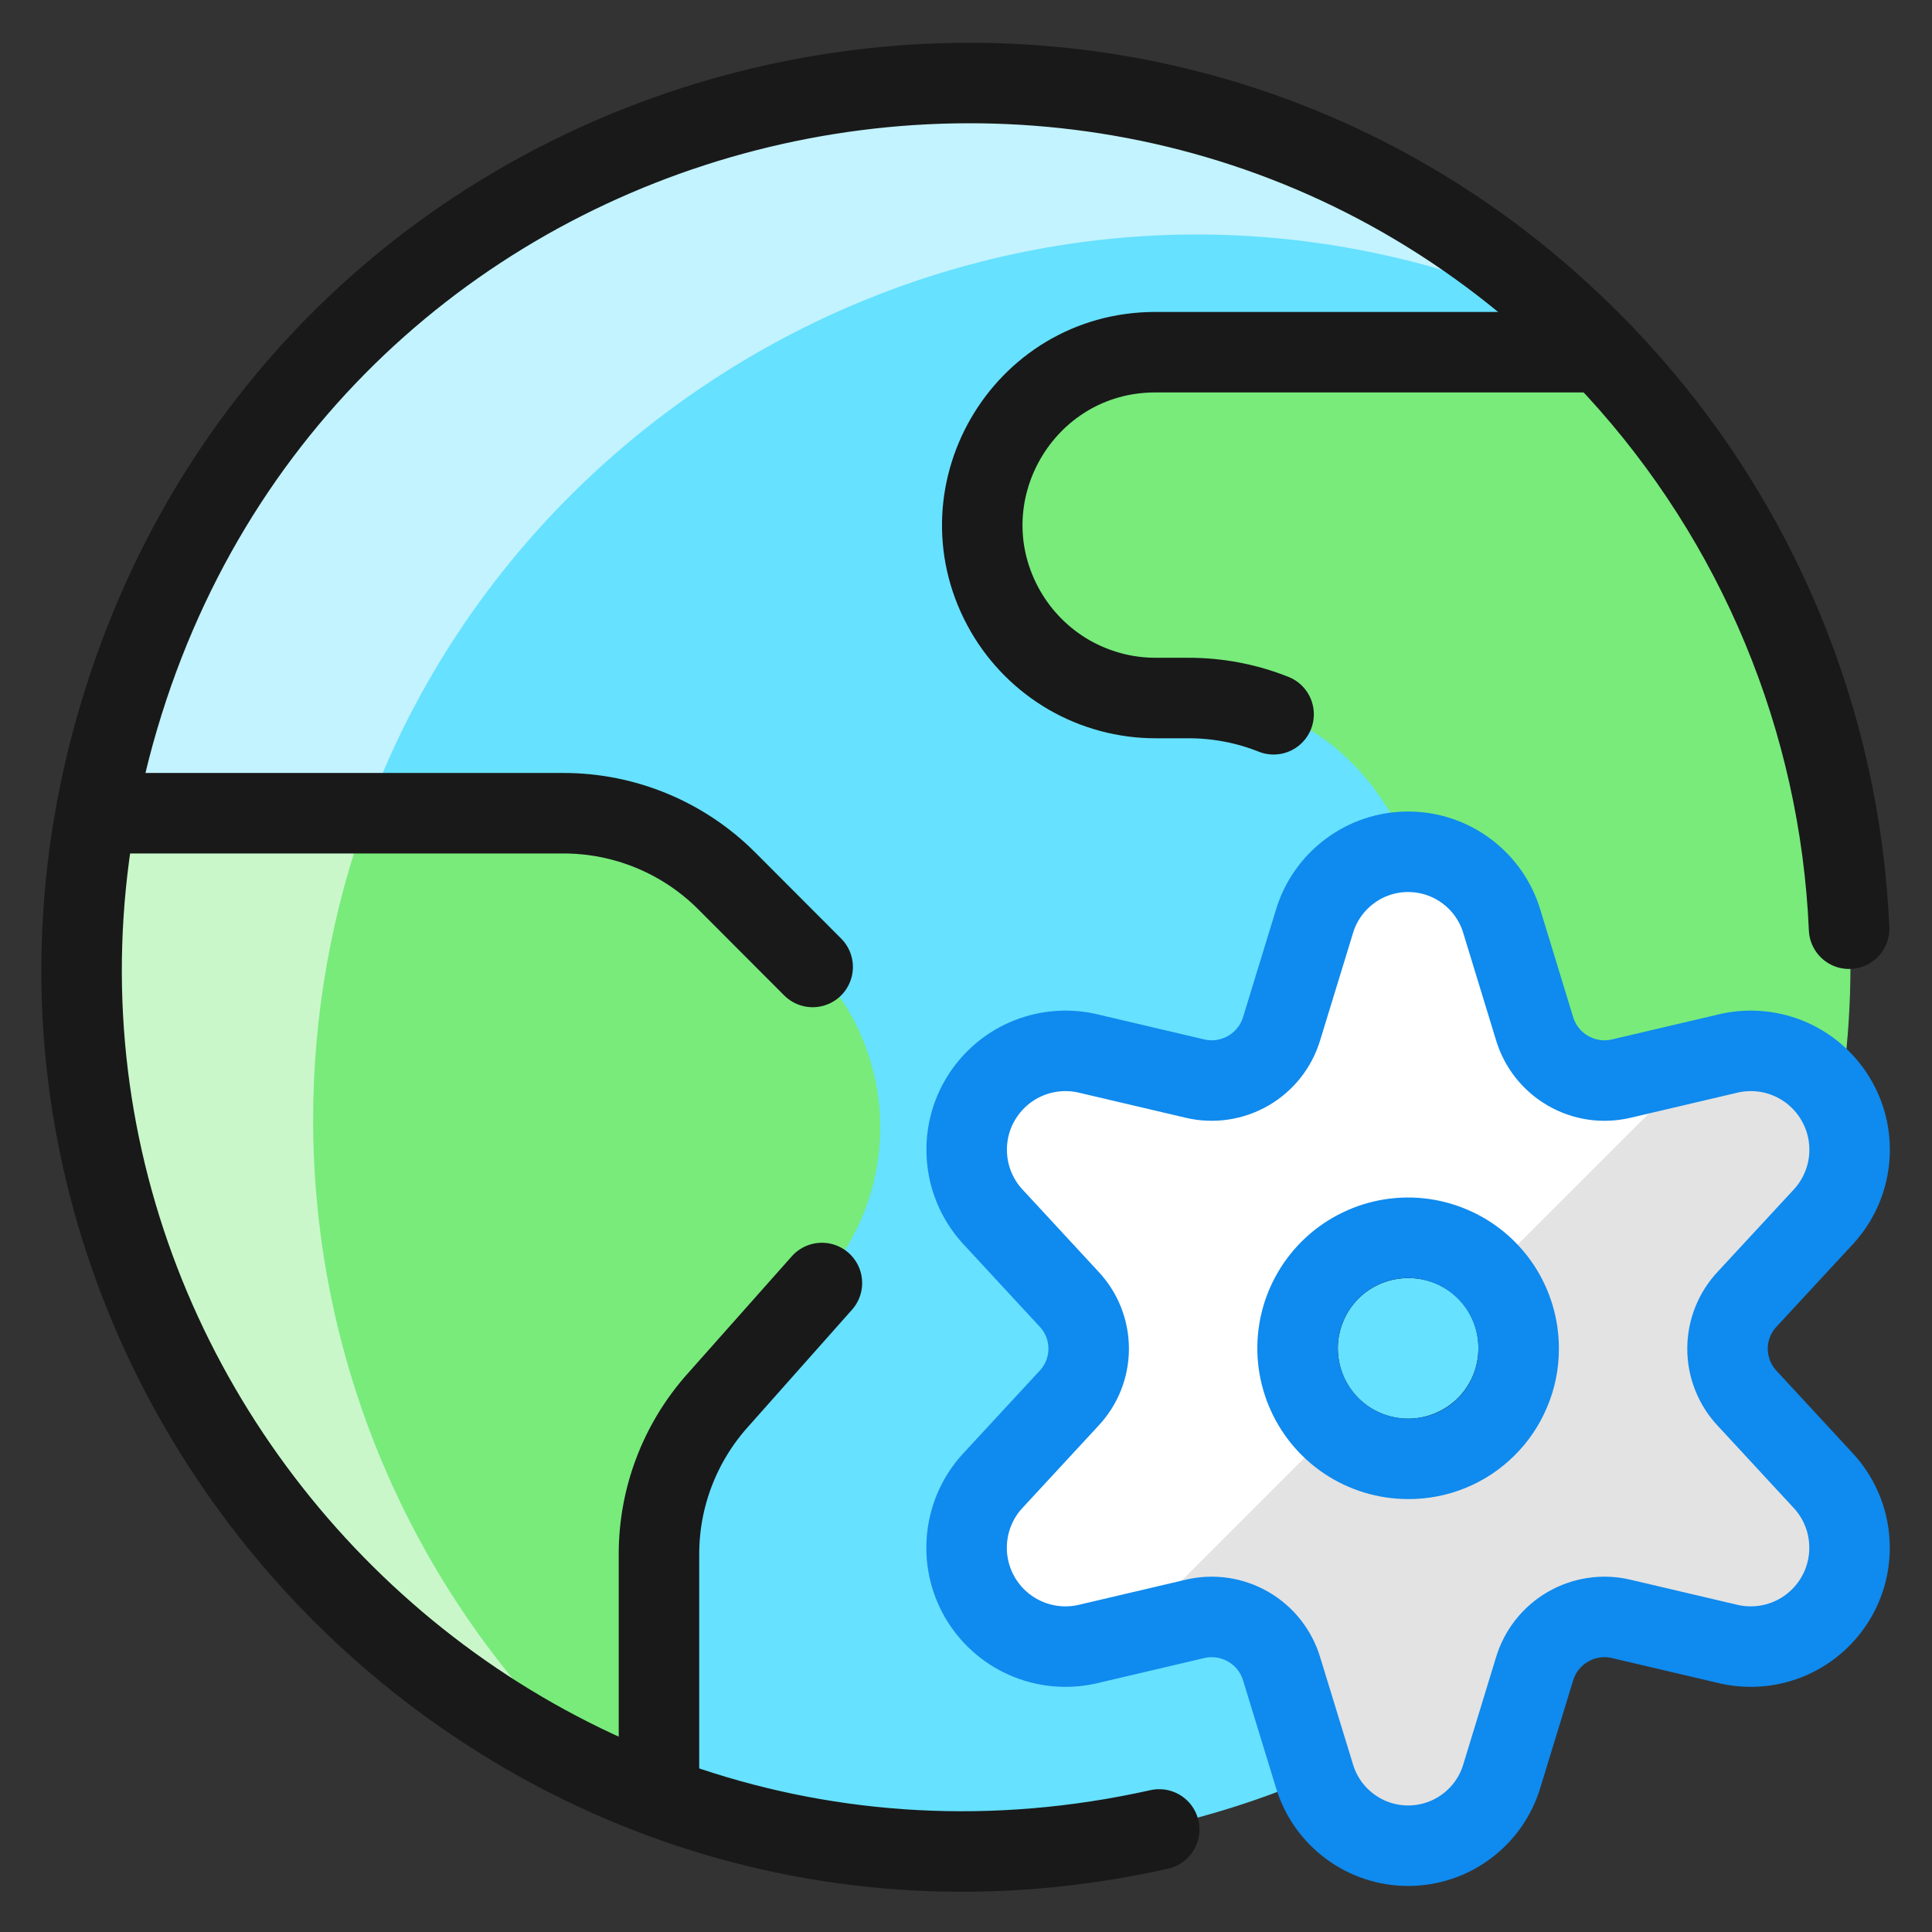 <?xml version="1.0" encoding="utf-8"?>
<svg xmlns="http://www.w3.org/2000/svg" fill="none" height="100%" overflow="visible" preserveAspectRatio="none" style="display: block;" viewBox="0 0 24 24" width="100%">
<rect x="0" y="0" width="24" height="24" fill="#333333" stroke="none"/>
<g id="Group">
<g id="Clip path group">
<mask height="24" id="mask0_0_8157" maskUnits="userSpaceOnUse" style="mask-type:luminance" width="24" x="0" y="0">
<g id="SVGXv8lpc2Y">
<path d="M0 0H24V24H0V0Z" fill="white" id="Vector"/>
</g>
</mask>
<g mask="url(#mask0_0_8157)">
<g id="Group_2">
<path d="M12.004 22.959C18.066 22.959 22.981 18.044 22.981 11.982C22.981 5.92 18.066 1.005 12.004 1.005C5.942 1.005 1.027 5.92 1.027 11.982C1.027 18.044 5.942 22.959 12.004 22.959Z" fill="#66E1FF" id="Vector_2"/>
<path d="M3.89 13.905C3.89 5.89 12.2 0.575 19.476 3.94C13.282 -1.809 3.188 1.303 1.306 9.54C0.746 11.993 1.045 14.563 2.154 16.822C3.263 19.08 5.113 20.89 7.396 21.947C6.289 20.921 5.406 19.676 4.803 18.292C4.2 16.908 3.888 15.415 3.89 13.905Z" fill="#C2F3FF" id="Vector_3"/>
<path d="M12.392 5.62C12.247 5.947 12.185 6.305 12.214 6.662C12.242 7.018 12.359 7.362 12.554 7.662C12.749 7.962 13.015 8.209 13.33 8.38C13.644 8.55 13.996 8.64 14.354 8.64H14.767C15.239 8.639 15.704 8.755 16.12 8.978C16.537 9.2 16.891 9.522 17.153 9.915L19.27 13.093C19.532 13.486 19.887 13.808 20.303 14.03C20.719 14.252 21.184 14.368 21.656 14.367H22.726C23.526 10.763 22.462 6.997 19.894 4.345H14.358C13.942 4.345 13.535 4.465 13.186 4.691C12.837 4.917 12.561 5.24 12.392 5.62ZM8.91 17.372L10.21 15.91C10.696 15.364 10.955 14.653 10.934 13.922C10.912 13.191 10.612 12.497 10.095 11.98L9.025 10.91C8.759 10.644 8.443 10.432 8.096 10.288C7.748 10.144 7.375 10.07 6.999 10.07H1.193C0.747 12.601 1.203 15.208 2.481 17.438C3.758 19.669 5.777 21.38 8.186 22.276V19.276C8.186 18.574 8.444 17.896 8.91 17.372Z" fill="#78EB7B" id="Vector_4"/>
<path d="M3.89 13.905C3.89 12.597 4.123 11.299 4.578 10.072H1.193C0.774 12.458 1.155 14.916 2.277 17.064C3.399 19.211 5.199 20.927 7.397 21.946C6.29 20.92 5.407 19.676 4.803 18.293C4.2 16.909 3.889 15.415 3.89 13.906" fill="#C9F7CA" id="Vector_5"/>
<path d="M14.4 22.726C6.153 24.57 -0.997 16.796 1.529 8.732C4.055 0.668 14.362 -1.637 20.083 4.582C21.835 6.488 22.858 8.951 22.97 11.537" id="Vector_6" stroke="#191919" stroke-linecap="round"/>
<path d="M10.21 15.938L8.91 17.402C8.444 17.926 8.186 18.603 8.186 19.304V22.305M1.192 10.102H6.999C7.759 10.102 8.487 10.403 9.025 10.94L10.095 12.012M19.889 4.375H14.353C12.699 4.375 11.666 6.165 12.493 7.597C12.682 7.923 12.953 8.194 13.279 8.383C13.606 8.571 13.976 8.671 14.353 8.671H14.765C15.127 8.671 15.485 8.739 15.821 8.873M18.865 16.76C18.863 17.031 18.781 17.296 18.629 17.52C18.477 17.745 18.261 17.919 18.01 18.021C17.759 18.124 17.483 18.149 17.218 18.095C16.952 18.041 16.708 17.91 16.517 17.717C16.326 17.524 16.197 17.28 16.145 17.014C16.093 16.747 16.12 16.472 16.225 16.222C16.329 15.971 16.505 15.758 16.731 15.607C16.957 15.457 17.222 15.377 17.493 15.377C17.674 15.376 17.854 15.411 18.022 15.48C18.19 15.549 18.342 15.651 18.47 15.78C18.598 15.909 18.698 16.062 18.766 16.23C18.834 16.398 18.868 16.579 18.865 16.76Z" id="Vector_7" stroke="#191919" stroke-linecap="round"/>
<path d="M21.708 17.375C21.549 17.208 21.46 16.985 21.46 16.755C21.46 16.523 21.549 16.301 21.708 16.134L22.653 15.113C22.829 14.921 22.94 14.678 22.969 14.419C22.998 14.159 22.944 13.898 22.814 13.672C22.684 13.445 22.486 13.266 22.248 13.16C22.01 13.054 21.744 13.027 21.489 13.082L20.139 13.399C19.914 13.452 19.677 13.417 19.476 13.3C19.276 13.184 19.128 12.996 19.062 12.774L18.656 11.446C18.581 11.196 18.427 10.977 18.217 10.821C18.008 10.665 17.754 10.581 17.492 10.581C17.231 10.581 16.977 10.665 16.768 10.821C16.558 10.977 16.404 11.196 16.329 11.446L15.922 12.774C15.856 12.996 15.708 13.184 15.508 13.3C15.308 13.416 15.071 13.452 14.846 13.399L13.496 13.082C13.241 13.027 12.976 13.054 12.737 13.16C12.499 13.266 12.301 13.445 12.171 13.671C12.041 13.897 11.987 14.159 12.016 14.418C12.044 14.677 12.155 14.92 12.331 15.112L13.276 16.134C13.435 16.301 13.524 16.523 13.524 16.754C13.524 16.985 13.435 17.207 13.276 17.374L12.331 18.396C12.154 18.588 12.044 18.831 12.015 19.091C11.986 19.35 12.04 19.612 12.17 19.838C12.3 20.064 12.498 20.243 12.737 20.349C12.975 20.455 13.241 20.482 13.496 20.427L14.846 20.11C15.071 20.057 15.308 20.093 15.508 20.209C15.708 20.325 15.856 20.513 15.922 20.735L16.329 22.063C16.404 22.313 16.558 22.532 16.768 22.688C16.977 22.844 17.231 22.928 17.492 22.928C17.754 22.928 18.008 22.844 18.217 22.688C18.427 22.532 18.581 22.313 18.656 22.063L19.062 20.735C19.128 20.513 19.276 20.325 19.476 20.209C19.676 20.093 19.913 20.057 20.138 20.11L21.488 20.427C21.743 20.482 22.008 20.455 22.247 20.349C22.485 20.243 22.683 20.064 22.813 19.838C22.943 19.612 22.997 19.351 22.968 19.091C22.94 18.832 22.829 18.589 22.653 18.397L21.708 17.375ZM17.492 18.122C17.22 18.122 16.954 18.041 16.728 17.89C16.502 17.738 16.326 17.523 16.223 17.272C16.119 17.02 16.092 16.744 16.146 16.477C16.2 16.21 16.332 15.966 16.525 15.774C16.718 15.583 16.964 15.453 17.231 15.401C17.498 15.349 17.774 15.378 18.025 15.484C18.276 15.589 18.489 15.767 18.639 15.994C18.788 16.221 18.867 16.488 18.865 16.76C18.865 16.94 18.829 17.117 18.759 17.283C18.69 17.449 18.589 17.6 18.461 17.726C18.334 17.853 18.183 17.953 18.016 18.021C17.85 18.089 17.672 18.123 17.492 18.122Z" fill="#E3E3E3" id="Vector_8"/>
<path d="M20.138 13.4C19.913 13.453 19.676 13.417 19.476 13.301C19.276 13.185 19.128 12.997 19.062 12.775L18.656 11.446C18.581 11.196 18.427 10.977 18.217 10.821C18.008 10.665 17.754 10.581 17.492 10.581C17.231 10.581 16.977 10.665 16.768 10.821C16.558 10.977 16.404 11.196 16.329 11.446L15.922 12.776C15.856 12.998 15.708 13.185 15.508 13.302C15.308 13.418 15.071 13.453 14.846 13.4L13.496 13.082C13.241 13.026 12.975 13.053 12.736 13.159C12.497 13.265 12.299 13.444 12.169 13.671C12.039 13.898 11.984 14.159 12.014 14.419C12.043 14.678 12.154 14.922 12.331 15.114L13.276 16.134C13.606 16.483 13.606 17.028 13.276 17.376L12.331 18.397C12.154 18.589 12.044 18.832 12.015 19.092C11.986 19.351 12.04 19.613 12.17 19.839C12.3 20.065 12.498 20.244 12.737 20.35C12.975 20.456 13.241 20.483 13.496 20.428L14.006 20.308L16.561 17.753C16.422 17.628 16.311 17.474 16.235 17.304C16.16 17.133 16.12 16.948 16.12 16.761C16.119 16.533 16.175 16.308 16.283 16.107C16.39 15.906 16.546 15.735 16.737 15.609C16.927 15.484 17.146 15.407 17.373 15.387C17.6 15.367 17.829 15.405 18.038 15.495C18.21 15.572 18.365 15.683 18.49 15.823L21.152 13.163L20.138 13.4Z" fill="white" id="Vector_9"/>
<path d="M21.708 17.375C21.549 17.208 21.46 16.985 21.46 16.755C21.46 16.523 21.549 16.301 21.708 16.134L22.653 15.113C22.829 14.921 22.94 14.678 22.969 14.419C22.998 14.159 22.944 13.898 22.814 13.672C22.684 13.445 22.486 13.266 22.248 13.16C22.01 13.054 21.744 13.027 21.489 13.082L20.139 13.399C19.914 13.452 19.677 13.417 19.476 13.3C19.276 13.184 19.128 12.996 19.062 12.774L18.656 11.446C18.581 11.196 18.427 10.977 18.217 10.821C18.008 10.665 17.754 10.581 17.492 10.581C17.231 10.581 16.977 10.665 16.768 10.821C16.558 10.977 16.404 11.196 16.329 11.446L15.922 12.774C15.856 12.996 15.708 13.184 15.508 13.3C15.308 13.416 15.071 13.452 14.846 13.399L13.496 13.082C13.241 13.027 12.976 13.054 12.737 13.16C12.499 13.266 12.301 13.445 12.171 13.671C12.041 13.897 11.987 14.159 12.016 14.418C12.044 14.677 12.155 14.92 12.331 15.112L13.276 16.134C13.435 16.301 13.524 16.523 13.524 16.754C13.524 16.985 13.435 17.207 13.276 17.374L12.331 18.396C12.154 18.588 12.044 18.831 12.015 19.091C11.986 19.35 12.04 19.612 12.17 19.838C12.3 20.064 12.498 20.243 12.737 20.349C12.975 20.455 13.241 20.482 13.496 20.427L14.846 20.11C15.071 20.057 15.308 20.093 15.508 20.209C15.708 20.325 15.856 20.513 15.922 20.735L16.329 22.063C16.404 22.313 16.558 22.532 16.768 22.688C16.977 22.844 17.231 22.928 17.492 22.928C17.754 22.928 18.008 22.844 18.217 22.688C18.427 22.532 18.581 22.313 18.656 22.063L19.062 20.735C19.128 20.513 19.276 20.325 19.476 20.209C19.676 20.093 19.913 20.057 20.138 20.11L21.488 20.427C21.743 20.482 22.008 20.455 22.247 20.349C22.485 20.243 22.683 20.064 22.813 19.838C22.943 19.612 22.997 19.351 22.968 19.091C22.94 18.832 22.829 18.589 22.653 18.397L21.708 17.375ZM17.492 18.122C17.22 18.122 16.954 18.041 16.728 17.89C16.502 17.738 16.326 17.523 16.223 17.272C16.119 17.02 16.092 16.744 16.146 16.477C16.2 16.21 16.332 15.966 16.525 15.774C16.718 15.583 16.964 15.453 17.231 15.401C17.498 15.349 17.774 15.378 18.025 15.484C18.276 15.589 18.489 15.767 18.639 15.994C18.788 16.221 18.867 16.488 18.865 16.76C18.865 16.94 18.829 17.117 18.759 17.283C18.69 17.449 18.589 17.6 18.461 17.726C18.334 17.853 18.183 17.953 18.016 18.021C17.85 18.089 17.672 18.123 17.492 18.122Z" id="Vector_10" stroke="#0F8AEE" stroke-linecap="round"/>
</g>
</g>
</g>
</g>
</svg>